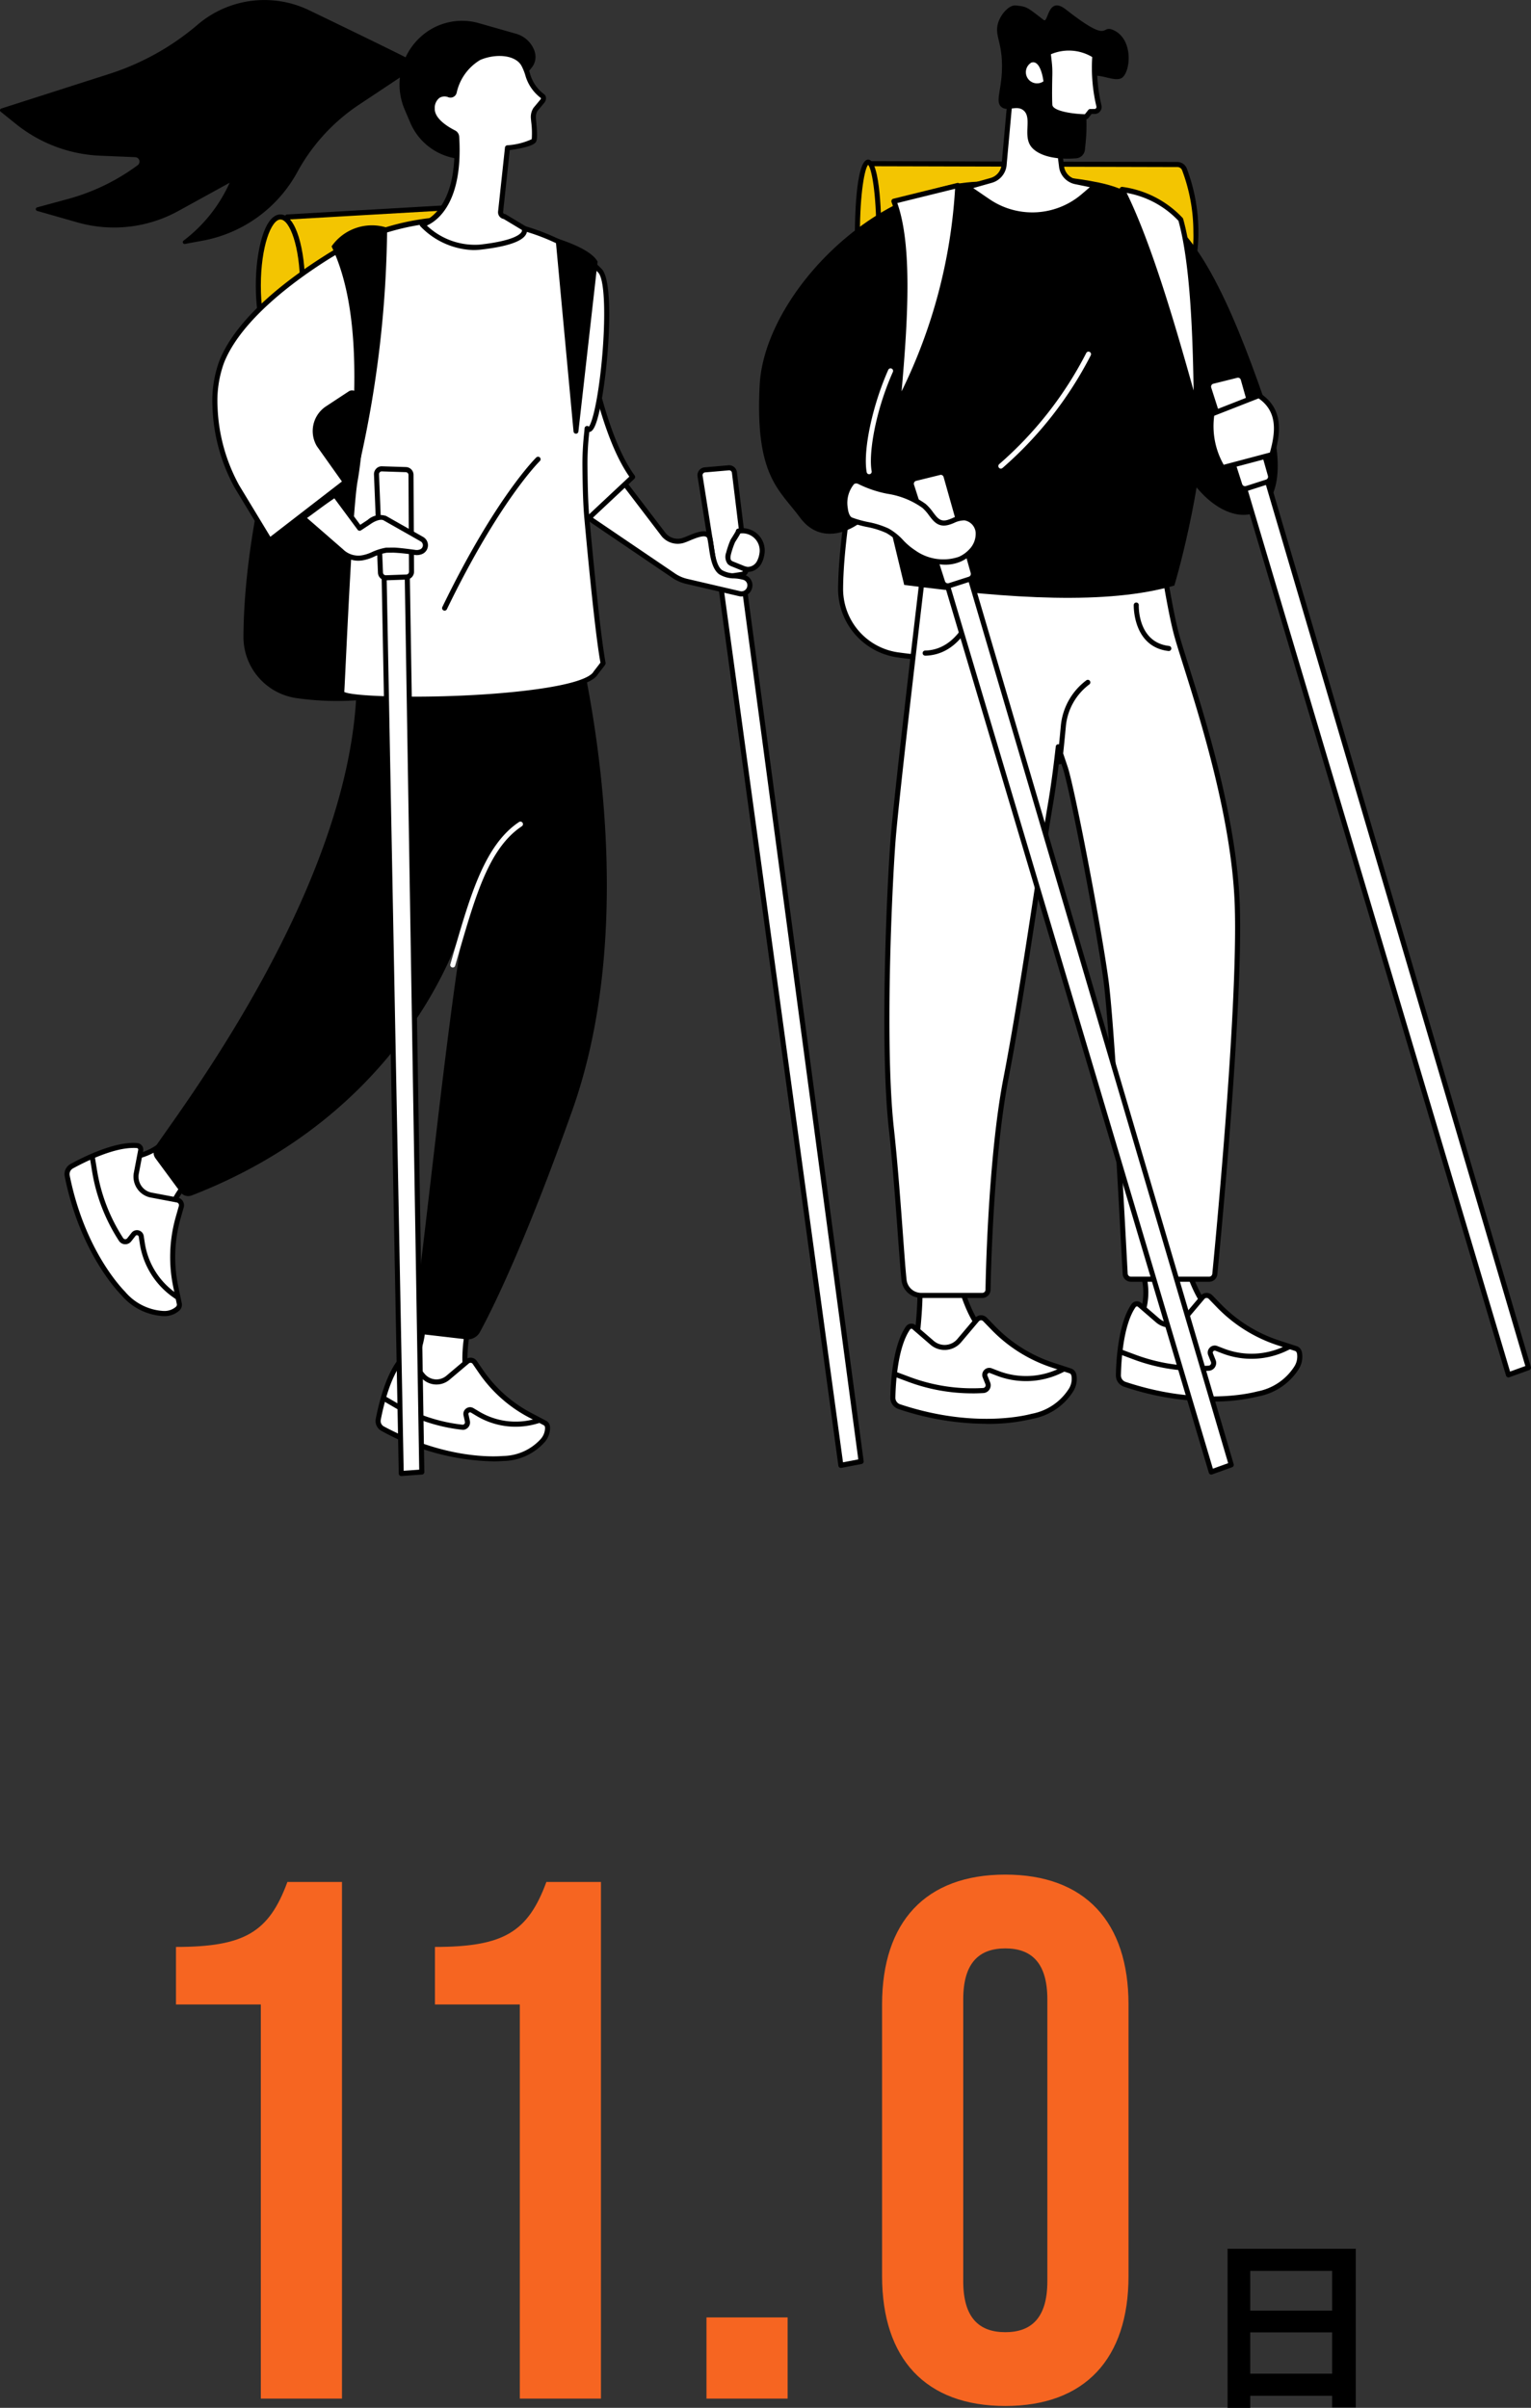 <svg xmlns="http://www.w3.org/2000/svg" xmlns:xlink="http://www.w3.org/1999/xlink" width="166" height="261" viewBox="0 0 166 261">
  <rect x="0" y="0" width="166" height="261" fill="#333333" stroke="none"/>
  <defs>
    <clipPath id="clip-path">
      <rect width="166" height="160" fill="none"/>
    </clipPath>
  </defs>
  <g transform="translate(-876 -7526)">
    <path d="M-96.72,0h8.8V-56h-5.92c-2,5.44-4.64,7.04-12.08,7.04v6.24h9.2Zm28.08,0h8.8V-56h-5.92c-2,5.44-4.64,7.04-12.08,7.04v6.24h9.2ZM-48.4,0h8.8V-8.8h-8.8ZM-16,.8C-7.36.8-2.64-4.32-2.64-13.28V-42.72C-2.64-51.68-7.36-56.8-16-56.8s-13.36,5.12-13.36,14.08v29.44C-29.36-4.32-24.64.8-16,.8Zm0-8c-2.8,0-4.56-1.52-4.56-5.52V-43.28c0-4,1.76-5.52,4.56-5.52s4.56,1.52,4.56,5.52v30.56C-11.44-8.72-13.2-7.2-16-7.2Z" transform="translate(1001 7786)" fill="#f66521"/>
    <path d="M5.56-2.2V-6.68h8.88V-2.2Zm8.88-11.14v4.3H5.56v-4.3ZM3.1-15.74V1.5H5.56V.2h8.88V1.46H17v-17.2Z" transform="translate(1006 7785.5)"/>
    <g transform="translate(876 7526.001)">
      <g transform="translate(0 -0.001)">
        <g clip-path="url(#clip-path)">
          <path d="M2964.144,7402.305l19.81-1.3s-18.668,9.238-18.753,8.946S2964.144,7402.305,2964.144,7402.305Z" transform="translate(-2933.702 -7378.603)" fill="#f3c501"/>
          <path d="M257.222,199.951a.273.273,0,0,1-.182-.069.276.276,0,0,1-.092-.206V184.937a.275.275,0,0,1,.258-.275l17.636-1.017a.266.266,0,0,1,.2.074.277.277,0,0,1,.087.2l.109,13.595a.275.275,0,0,1-.241.276l-17.745,2.16-.033,0M257.5,185.2v14.167l17.2-2.093-.1-13.059Z" transform="translate(-226.064 -161.418)"/>
          <path d="M237.82,201.757c0,4.1-1.073,7.433-2.4,7.433s-2.4-3.328-2.4-7.433,1.073-7.433,2.4-7.433,2.4,3.328,2.4,7.433" transform="translate(-205.017 -170.805)" fill="#f3c501"/>
          <path d="M233.418,207.463c-1.735,0-2.671-3.971-2.671-7.708s.936-7.708,2.671-7.708,2.671,3.972,2.671,7.708-.936,7.708-2.671,7.708m0-14.865c-1,0-2.124,2.939-2.124,7.157s1.119,7.157,2.124,7.157,2.124-2.939,2.124-7.157-1.119-7.157-2.124-7.157" transform="translate(-203.012 -168.803)"/>
          <path d="M228.074,237.173c-4.954,14.446-8.386,27.9-8.458,39.149A6.7,6.7,0,0,0,225.293,283a30.893,30.893,0,0,0,12.64-.784l2.191-46.326Z" transform="translate(-193.219 -207.337)"/>
          <path d="M638.881,423.479,653.2,530.629l-2.2.422L636.313,423.461Z" transform="translate(-559.831 -372.21)" fill="#fff"/>
          <path d="M649,529.322a.273.273,0,0,1-.16-.052.277.277,0,0,1-.112-.186L634.036,421.494a.277.277,0,0,1,.065-.22.245.245,0,0,1,.208-.094l2.568.018a.275.275,0,0,1,.27.239l14.322,107.15a.276.276,0,0,1-.22.308l-2.2.423a.274.274,0,0,1-.051,0m-14.38-107.589,14.612,106.987,1.658-.319L636.636,421.748Z" transform="translate(-557.826 -370.205)"/>
          <path d="M632,419.207l2.581-.223a.577.577,0,0,1,.621.507l1.274,10.408a.579.579,0,0,1-.484.644l-2.189.34a.577.577,0,0,1-.657-.482l-1.666-10.525a.579.579,0,0,1,.52-.669" transform="translate(-555.569 -368.273)" fill="#fff"/>
          <path d="M631.708,429.162a.854.854,0,0,1-.839-.721L629.2,417.916a.862.862,0,0,1,.17-.662.851.851,0,0,1,.6-.326l2.581-.223a.849.849,0,0,1,.916.748l1.274,10.408a.851.851,0,0,1-.714.95l-2.189.34a.848.848,0,0,1-.13.01m.916-11.908H632.6l-2.581.223a.3.3,0,0,0-.212.116.3.3,0,0,0-.061.235l1.666,10.525a.3.3,0,0,0,.345.253l2.189-.34a.3.3,0,0,0,.254-.338l-1.274-10.408a.3.3,0,0,0-.3-.267m-2.631-.05h0Z" transform="translate(-553.567 -366.27)"/>
          <path d="M537.57,440.251a4.227,4.227,0,0,0,1.465.662l5.737,1.336a.909.909,0,0,0,1.105-.691.894.894,0,0,0-.644-1.076c-.765-.247-1.84-.061-2.511-.559-.9-.664-.927-2.659-1.156-3.67-.257-1.132-2.213.036-2.954.245a1.988,1.988,0,0,1-2.052-.623L532.39,430.4c-1.29-1.525-3.917,1.121-3.917,1.121a2.019,2.019,0,0,0,.359,2.8Z" transform="translate(-464.595 -377.896)" fill="#fff"/>
          <path d="M542.985,440.551a1.184,1.184,0,0,1-.287-.036l-5.733-1.334a4.512,4.512,0,0,1-1.555-.7h0l-8.738-5.928a2.3,2.3,0,0,1-.423-3.2.292.292,0,0,1,.024-.027c.069-.07,1.68-1.675,3.09-1.675h.073a1.543,1.543,0,0,1,1.156.569l4.181,5.482a1.719,1.719,0,0,0,1.76.525,6.469,6.469,0,0,0,.609-.234c.747-.312,1.677-.7,2.254-.4a.843.843,0,0,1,.431.592c.058.257.1.569.151.9.14.969.315,2.175.9,2.609a2.735,2.735,0,0,0,1.378.348,4.863,4.863,0,0,1,1.054.17,1.157,1.157,0,0,1,.826,1.408,1.18,1.18,0,0,1-.532.747,1.168,1.168,0,0,1-.618.178m-7.27-2.53a3.961,3.961,0,0,0,1.379.624l5.732,1.334a.626.626,0,0,0,.489-.075.637.637,0,0,0,.287-.407.612.612,0,0,0-.461-.754,4.438,4.438,0,0,0-.934-.145,3.155,3.155,0,0,1-1.655-.454c-.77-.571-.963-1.9-1.117-2.974-.046-.32-.09-.622-.143-.858a.293.293,0,0,0-.149-.224c-.351-.183-1.219.179-1.793.419a6.685,6.685,0,0,1-.671.255,2.268,2.268,0,0,1-2.333-.708l-4.182-5.483a1,1,0,0,0-.753-.365c-.971-.045-2.3,1.056-2.741,1.5a1.722,1.722,0,0,0-.323,1.271,1.7,1.7,0,0,0,.641,1.126Z" transform="translate(-462.588 -375.895)"/>
          <path d="M660.322,478.026a2.148,2.148,0,0,0-2.539-2.55,6.578,6.578,0,0,1-.6,1.058,9.345,9.345,0,0,0-.46,1.343,1.016,1.016,0,0,0,.107.979,1.036,1.036,0,0,0,.357.2l.99.4a2.132,2.132,0,0,0,.59.172,1.411,1.411,0,0,0,1.3-.815,2.655,2.655,0,0,0,.258-.783" transform="translate(-577.727 -417.898)" fill="#fff"/>
          <path d="M656.858,477.9q-.06,0-.12-.005a2.382,2.382,0,0,1-.666-.19l-.99-.4a1.286,1.286,0,0,1-.447-.261,1.3,1.3,0,0,1-.18-1.245,9.651,9.651,0,0,1,.474-1.383c0-.005.026-.049.07-.117.341-.537.463-.754.506-.841a.275.275,0,0,1,.222-.261,2.423,2.423,0,0,1,2.861,2.866,2.933,2.933,0,0,1-.285.866,1.719,1.719,0,0,1-1.443.967m-1.435-3.242a9.083,9.083,0,0,0-.439,1.284c-.093.358-.081.6.034.713a.847.847,0,0,0,.266.142l.99.4a1.929,1.929,0,0,0,.513.153,1.148,1.148,0,0,0,1.029-.668,2.383,2.383,0,0,0,.23-.7,1.87,1.87,0,0,0-2.058-2.257c-.086.174-.249.44-.529.881Zm2.893,1.364h0Z" transform="translate(-575.721 -415.896)"/>
          <path d="M501.106,313.618c0,.4,2.708,14.034,2.708,14.034l5.655-5.293c-2.278-3.125-3.75-8.5-5.018-14.435Z" transform="translate(-440.876 -270.657)" fill="#fff"/>
          <path d="M501.809,325.924a.266.266,0,0,1-.084-.013.275.275,0,0,1-.184-.208c-.453-2.281-2.713-13.68-2.713-14.088a.279.279,0,0,1,.038-.14l3.345-5.694a.273.273,0,0,1,.5.082c1.121,5.251,2.588,11.06,4.971,14.33a.277.277,0,0,1-.034.365L502,325.85a.271.271,0,0,1-.186.074m-2.426-14.248c.124.871,1.567,8.236,2.6,13.434l5.119-4.791c-2.256-3.235-3.682-8.636-4.774-13.653Z" transform="translate(-438.871 -268.653)"/>
          <path d="M370.924,1184.826s-1.162,4.74.18,6.931l.381.908-7.718-1.729.519-.794a9.975,9.975,0,0,0,1.613-4.622Z" transform="translate(-320.044 -1041.429)" fill="#fff"/>
          <path d="M369.48,1190.94a.268.268,0,0,1-.06-.006L361.7,1189.2a.277.277,0,0,1-.169-.421l.519-.794a9.746,9.746,0,0,0,1.568-4.493.275.275,0,0,1,.235-.25l5.026-.7a.272.272,0,0,1,.241.089.277.277,0,0,1,.062.25c-.011.047-1.119,4.654.147,6.721a.255.255,0,0,1,.019.037l.381.908a.278.278,0,0,1-.042.284.273.273,0,0,1-.21.1m-7.271-2.187,6.812,1.526-.166-.4c-1.155-1.916-.539-5.529-.289-6.73l-4.421.611a10.329,10.329,0,0,1-1.636,4.53Z" transform="translate(-318.04 -1039.427)"/>
          <path d="M351.548,1215.922l.686,1a14.765,14.765,0,0,0,5.291,4.706l1.626.856a.531.531,0,0,1,.28.409l.01.089c.114.987-1.251,3.037-4.819,3.352a24.874,24.874,0,0,1-13.054-3.227.949.949,0,0,1-.485-1.015c.284-1.49,1.1-5.026,2.666-6.632a.415.415,0,0,1,.621.02l1.528,1.854a1.931,1.931,0,0,0,2.737.251l2.1-1.771a.55.55,0,0,1,.808.11" transform="translate(-300.072 -1068.24)" fill="#fff"/>
          <path d="M351.535,1224.651a26.106,26.106,0,0,1-12.1-3.3,1.219,1.219,0,0,1-.625-1.31c.283-1.482,1.115-5.109,2.74-6.773a.722.722,0,0,1,.529-.212.684.684,0,0,1,.5.249l1.528,1.854a1.659,1.659,0,0,0,2.351.215l2.1-1.771a.823.823,0,0,1,1.209.165l.686,1a14.541,14.541,0,0,0,5.193,4.618l1.626.856a.8.8,0,0,1,.425.622l.01.089a2.356,2.356,0,0,1-.622,1.652,6.147,6.147,0,0,1-4.446,2.006c-.2.018-.579.043-1.1.043m-9.487-11.045a.151.151,0,0,0-.109.047c-1.52,1.556-2.319,5.058-2.593,6.491a.671.671,0,0,0,.344.719c6.623,3.541,11.91,3.283,12.9,3.2a5.619,5.619,0,0,0,4.069-1.805,1.841,1.841,0,0,0,.5-1.24l-.01-.089a.254.254,0,0,0-.134-.2l-1.627-.856a15.1,15.1,0,0,1-5.389-4.793l-.686-1a.277.277,0,0,0-.407-.056l-2.1,1.771a2.2,2.2,0,0,1-3.124-.287l-1.528-1.854a.134.134,0,0,0-.1-.05Z" transform="translate(-298.066 -1066.242)"/>
          <path d="M352.9,1253.874a.821.821,0,0,1-.091-.005,18.547,18.547,0,0,1-7.317-2.418l-1.264-.736a.277.277,0,0,1-.1-.377.273.273,0,0,1,.374-.1l1.264.736a18,18,0,0,0,7.1,2.348.252.252,0,0,0,.273-.3l-.153-.71a.724.724,0,0,1,.285-.747.714.714,0,0,1,.795-.036l.631.377a7.7,7.7,0,0,0,6.016.8l.4-.112a.273.273,0,0,1,.337.191.276.276,0,0,1-.19.34l-.4.112a8.248,8.248,0,0,1-6.443-.853l-.631-.377a.178.178,0,0,0-.265.191l.153.71a.8.8,0,0,1-.187.709.788.788,0,0,1-.591.266" transform="translate(-302.728 -1098.891)"/>
          <path d="M117.29,1022.691s-3.79,3.384-4.1,6.052l-.264,1-5.095-6.98.943-.179c1.572-.669,3.144-.938,4.243-2.252Z" transform="translate(-94.868 -896.846)" fill="#fff"/>
          <path d="M110.918,1028.02a.273.273,0,0,1-.221-.113l-5.095-6.98a.276.276,0,0,1,.17-.434l.914-.173c.387-.164.774-.3,1.148-.44a6.375,6.375,0,0,0,2.964-1.724.273.273,0,0,1,.341-.064l4.276,2.356a.277.277,0,0,1,.05.448c-.037.033-3.716,3.346-4.013,5.878a.279.279,0,0,1-.007.039l-.264,1a.275.275,0,0,1-.214.2.279.279,0,0,1-.051,0m-4.616-7.066,4.5,6.163.113-.428c.287-2.328,3-5.084,3.907-5.942l-3.75-2.066a7.123,7.123,0,0,1-3.048,1.718c-.376.136-.765.277-1.148.441a.255.255,0,0,1-.056.017Z" transform="translate(-92.863 -894.844)"/>
          <path d="M72.861,1032.522l-.345,1.217a15.556,15.556,0,0,0-.262,7.407l.392,1.886a.556.556,0,0,1-.142.5l-.065.067c-.715.746-3.261,1-5.877-1.685a26.294,26.294,0,0,1-6.067-12.719.99.99,0,0,1,.491-1.065c1.381-.757,4.753-2.441,7.078-2.234a.437.437,0,0,1,.4.516l-.472,2.468a2.035,2.035,0,0,0,1.613,2.385l2.813.532a.58.58,0,0,1,.447.728" transform="translate(-53.207 -901.716)" fill="#fff"/>
          <path d="M68.885,1042.374a6.416,6.416,0,0,1-4.526-2.27c-.747-.766-4.555-4.988-6.14-12.857a1.261,1.261,0,0,1,.629-1.362c1.373-.753,4.83-2.48,7.233-2.267a.719.719,0,0,1,.512.284.711.711,0,0,1,.129.559l-.472,2.468a1.756,1.756,0,0,0,.271,1.322,1.736,1.736,0,0,0,1.123.74l2.813.532a.851.851,0,0,1,.566.391.86.86,0,0,1,.094.683l-.345,1.218a15.339,15.339,0,0,0-.257,7.275l.392,1.885a.833.833,0,0,1-.213.746l-.065.068a2.413,2.413,0,0,1-1.727.587Zm-3.24-18.224c-2.235,0-5.279,1.53-6.535,2.218a.711.711,0,0,0-.354.768c1.554,7.718,5.265,11.834,5.994,12.581a5.887,5.887,0,0,0,4.135,2.1H68.9a1.908,1.908,0,0,0,1.336-.418l.065-.067a.279.279,0,0,0,.071-.25l-.392-1.886a15.891,15.891,0,0,1,.267-7.539l.345-1.218a.3.3,0,0,0-.234-.381l-2.813-.532a2.278,2.278,0,0,1-1.475-.972,2.307,2.307,0,0,1-.356-1.736l.472-2.468a.152.152,0,0,0-.028-.122.169.169,0,0,0-.122-.067c-.126-.011-.255-.016-.388-.016m5.208,6.37h0Z" transform="translate(-51.199 -899.715)"/>
          <path d="M90.481,1049.7a.273.273,0,0,1-.156-.05l-.353-.248a8.7,8.7,0,0,1-3.582-5.78l-.117-.761a.193.193,0,0,0-.144-.162.191.191,0,0,0-.206.069l-.467.594a.819.819,0,0,1-1.333-.061,19.606,19.606,0,0,1-2.91-7.529l-.248-1.513a.276.276,0,0,1,.226-.317.272.272,0,0,1,.315.227l.248,1.512A19.053,19.053,0,0,0,84.581,1043a.27.27,0,0,0,.217.125.262.262,0,0,0,.228-.1l.467-.594a.744.744,0,0,1,1.321.351l.117.761a8.142,8.142,0,0,0,3.354,5.412l.353.248a.276.276,0,0,1,.068.383.272.272,0,0,1-.225.119" transform="translate(-71.229 -908.802)"/>
          <path d="M159.765,543.056l23.832-.573s8.934,30.441.311,54.723c-5.192,14.621-8.749,21.7-10.011,24.016a1.509,1.509,0,0,1-1.5.78l-4.361-.507a1.521,1.521,0,0,1-1.323-1.742c1.2-7.972,3.506-31.378,5.548-43.229a.009.009,0,0,0-.018,0c-.587,2.077-6.494,20.951-29.6,29.887a1.05,1.05,0,0,1-1.222-.362l-2.7-3.665a1.065,1.065,0,0,1-.028-1.226c3.3-4.9,26.334-34.988,21.073-58.1" transform="translate(-121.863 -476.827)"/>
          <path d="M406.43,751.669a.268.268,0,0,1-.078-.011.276.276,0,0,1-.185-.343q.206-.7.4-1.387c1.807-6.212,3.367-11.577,7.049-14.029a.273.273,0,0,1,.379.078.277.277,0,0,1-.077.382c-3.515,2.34-4.976,7.364-6.826,13.724q-.2.686-.4,1.388a.274.274,0,0,1-.263.2" transform="translate(-357.339 -646.795)" fill="#fff"/>
          <path d="M193.881,216.593a12.482,12.482,0,0,1,.721-4.9c1.694-4.271,6.665-8.336,11.284-11.258,12.062-7.631,25.019-3.547,29.741,1.392,1.773,1.854-.094,18.71-1.4,17.092A33.51,33.51,0,0,0,234,223.11c.023,2.077.06,3.953.209,5.568.393,4.27,1.174,12.553,1.753,15.673.01.052-.747.982-.822,1.1-1.916,3.105-27.8,3.4-27.522,2.068.054-.259.847-19.591,1.451-22.939.706-3.909,1-10.008-.5-9.484l-2.556,1.681a2.941,2.941,0,0,0-.871,3.9l2.871,4.042-8.214,6.343-3.551-5.863a19.212,19.212,0,0,1-2.371-8.608" transform="translate(-170.571 -172.463)" fill="#fff"/>
          <path d="M213.355,246.56c-3.716,0-6.714-.2-7.605-.559-.4-.16-.439-.383-.406-.543.011-.1.069-1.306.142-2.837.273-5.685.842-17.515,1.307-20.094.664-3.68.835-8.475.058-9.144a.162.162,0,0,0-.166-.039L204.162,215a2.655,2.655,0,0,0-.79,3.519l2.863,4.03a.277.277,0,0,1-.056.379l-8.214,6.343a.273.273,0,0,1-.4-.075l-3.551-5.864a19.587,19.587,0,0,1-2.41-8.744,12.64,12.64,0,0,1,.741-5.005c1.83-4.613,7.205-8.74,11.393-11.389a26.6,26.6,0,0,1,17.8-4.058c4.942.634,9.648,2.738,12.281,5.492,1.556,1.626.572,12.93-.539,16.446-.25.792-.489,1.155-.8,1.214l-.022,0,0,.02a30.045,30.045,0,0,0-.193,3.784c.021,1.9.055,3.889.208,5.545.281,3.055,1.138,12.35,1.75,15.648.029.154,0,.2-.568.92-.118.152-.265.34-.29.38-1.291,2.093-12.225,2.967-20.011,2.967m-7.464-1.095c1.043.622,12.591.851,20.834-.286,4.773-.659,5.918-1.459,6.177-1.877.033-.054.12-.166.324-.429.137-.176.35-.45.442-.58-.616-3.408-1.459-12.567-1.738-15.6-.155-1.677-.189-3.681-.21-5.59a30.444,30.444,0,0,1,.2-3.836l.031-.377a.273.273,0,0,1,.463-.176c.24-.271.7-1.649,1.112-4.639.685-4.942.814-11.112-.095-12.062-4.983-5.21-17.972-8.579-29.4-1.349-3.372,2.133-9.307,6.415-11.175,11.127a12.092,12.092,0,0,0-.7,4.785,19.019,19.019,0,0,0,2.337,8.484l3.386,5.59,7.762-5.994-2.717-3.825-.015-.024a3.211,3.211,0,0,1,.959-4.265l2.556-1.681a.261.261,0,0,1,.059-.03.714.714,0,0,1,.73.132c1.21,1.042.592,7.072.125,9.662-.459,2.544-1.026,14.349-1.3,20.022-.094,1.953-.126,2.6-.142,2.817m-.01.1v0" transform="translate(-168.566 -170.457)"/>
          <path d="M399.074,425.733a.271.271,0,0,1-.12-.028.277.277,0,0,1-.126-.369c5.755-11.871,10.145-16.173,10.188-16.215a.273.273,0,0,1,.387.009.277.277,0,0,1-.008.39c-.043.042-4.371,4.292-10.075,16.058a.273.273,0,0,1-.246.155" transform="translate(-350.866 -359.539)"/>
          <path d="M347.278,422.877l1.752,108.1-2.23.16-2.071-108.583Z" transform="translate(-303.295 -371.415)" fill="#fff"/>
          <path d="M344.8,529.414a.273.273,0,0,1-.185-.072.277.277,0,0,1-.089-.2L342.451,420.56a.274.274,0,0,1,.308-.279l2.549.321a.275.275,0,0,1,.24.269l1.752,108.1a.275.275,0,0,1-.254.28l-2.23.16H344.8M343,420.868l2.059,107.974,1.684-.121L345,421.12Z" transform="translate(-301.29 -369.414)"/>
          <path d="M340.228,419.9l2.589.083a.578.578,0,0,1,.558.577l.054,10.486a.578.578,0,0,1-.556.583l-2.214.08a.578.578,0,0,1-.6-.556l-.429-10.649a.578.578,0,0,1,.594-.6" transform="translate(-298.812 -369.081)" fill="#fff"/>
          <path d="M338.635,429.975a.854.854,0,0,1-.848-.821l-.43-10.648a.862.862,0,0,1,.246-.638.822.822,0,0,1,.63-.253l2.589.083a.85.85,0,0,1,.823.851l.054,10.487a.849.849,0,0,1-.819.86l-2.214.08h-.031m-.429-11.809a.3.3,0,0,0-.214.09.3.3,0,0,0-.088.227l.43,10.649a.3.3,0,0,0,.313.292l2.214-.079a.3.3,0,0,0,.291-.306l-.054-10.487a.3.3,0,0,0-.293-.3l-2.589-.083Z" transform="translate(-296.808 -367.071)"/>
          <path d="M286.182,448.022a.758.758,0,0,1-.127,1.374,1.275,1.275,0,0,1-.586.067c-.921-.127-1.975-.258-2.365-.255l-.761.007a5.9,5.9,0,0,0-1.414.433,4.621,4.621,0,0,1-1.167.392,2.619,2.619,0,0,1-2.309-.706l-4.175-3.63c1.187-.827,1.826-1.379,3.469-2.482l2.678,3.616,1.022-.671c.5-.358,1.253-.686,1.72-.423Z" transform="translate(-240.431 -389.58)" fill="#fff"/>
          <path d="M277.281,448.357a2.911,2.911,0,0,1-2.024-.828l-4.164-3.62a.277.277,0,0,1,.023-.435c.475-.331.858-.615,1.263-.915.6-.446,1.223-.907,2.209-1.569a.272.272,0,0,1,.371.065l2.524,3.409.806-.53a2.052,2.052,0,0,1,2-.432l4.016,2.278a1.034,1.034,0,0,1-.173,1.876,1.542,1.542,0,0,1-.711.079,19.678,19.678,0,0,0-2.325-.252l-.738.007a5.606,5.606,0,0,0-1.319.4,4.907,4.907,0,0,1-1.237.415,2.815,2.815,0,0,1-.526.05m-5.564-4.634,3.909,3.4a2.357,2.357,0,0,0,2.08.644,4.36,4.36,0,0,0,1.1-.369,6.116,6.116,0,0,1,1.489-.457.252.252,0,0,1,.043,0l.761-.007c.332,0,1.144.083,2.4.257a1,1,0,0,0,.461-.055.482.482,0,0,0,.08-.873l-4.016-2.278c-.33-.186-.971.081-1.427.407l-1.031.678A.273.273,0,0,1,277.2,445l-2.522-3.406c-.853.578-1.421,1-1.973,1.408-.324.24-.633.469-.987.721" transform="translate(-238.425 -387.576)"/>
          <path d="M57.973,5.58a2.984,2.984,0,0,0-2-1.916L51.921,2.509a6.656,6.656,0,0,0-6.492,1.658l-.038.037a6.89,6.89,0,0,0-1.415,2.008c-1.46-.747-6.3-3.1-10.454-5.1a11.154,11.154,0,0,0-12.1,1.568A27.783,27.783,0,0,1,11.86,8.007L.137,11.765a.2.2,0,0,0-.063.344l1.663,1.335a15.619,15.619,0,0,0,9.131,3.433l3.8.159a.482.482,0,0,1,.263.868A22.75,22.75,0,0,1,7.368,21.57l-3.346.908a.2.2,0,0,0,0,.382L8.4,24.108a14.462,14.462,0,0,0,10.935-1.239L24.9,19.808a16.189,16.189,0,0,1-5.005,6.28.2.2,0,0,0,.154.354L22,26.081a14.734,14.734,0,0,0,10.24-7.435,20.641,20.641,0,0,1,6.689-7.3l4.431-2.943a6.931,6.931,0,0,0,.515,3.468l.61,1.427a6.5,6.5,0,0,0,5.255,3.914l7.925-9.9a1.833,1.833,0,0,0,.3-1.731" transform="translate(0 0.001)"/>
          <path d="M383.789,52.338a.412.412,0,0,0,.551-.3,5.786,5.786,0,0,1,2.715-3.736c1.816-.778,4.095-.583,4.829.778.64,1.188.373,2.023,2.046,3.41.16.133.091.4-.05.558l-.739.889a1.563,1.563,0,0,0-.214.9,7.72,7.72,0,0,1,.026,2.49c-.412.467-2.833.752-2.833.752l-.747,6.934a.466.466,0,0,0,.429.515l2.085,1.255s1.064,1.414-4.737,2.063a7.957,7.957,0,0,1-6.274-2.45s4.266-.933,3.73-9.507a.532.532,0,0,0-.292-.441c-.644-.323-2.4-1.3-2.357-2.622.043-1.4,1.019-1.791,1.834-1.486" transform="translate(-335.096 -42.055)" fill="#fff"/>
          <path d="M384.4,67.185a8.319,8.319,0,0,1-5.732-2.582.277.277,0,0,1-.057-.269.274.274,0,0,1,.2-.185c.039-.009,4.027-1.02,3.515-9.221a.256.256,0,0,0-.141-.211c-.955-.479-2.552-1.491-2.509-2.878a1.863,1.863,0,0,1,.742-1.6,1.584,1.584,0,0,1,1.461-.137.14.14,0,0,0,.119-.008.136.136,0,0,0,.068-.093,6.015,6.015,0,0,1,2.875-3.932c1.833-.785,4.333-.665,5.177.9a6.344,6.344,0,0,1,.438,1.075A4.136,4.136,0,0,0,392.1,50.3a.537.537,0,0,1,.191.383.8.8,0,0,1-.215.575l-.73.878a1.368,1.368,0,0,0-.151.7c.009.111.02.241.033.382.128,1.425.146,2.062-.076,2.313-.4.455-2.034.717-2.788.816l-.723,6.717a.191.191,0,0,0,.043.143.186.186,0,0,0,.132.068.272.272,0,0,1,.122.039l2.085,1.255a.275.275,0,0,1,.078.07.785.785,0,0,1,.063.76c-.353.826-2.031,1.412-4.988,1.743a6.99,6.99,0,0,1-.776.043m-5.023-2.655a7.561,7.561,0,0,0,5.738,2.064c3.842-.43,4.45-1.19,4.545-1.413a.262.262,0,0,0,.017-.179l-1.97-1.186a.728.728,0,0,1-.442-.255.739.739,0,0,1-.168-.556l.747-6.934a.275.275,0,0,1,.241-.244,7.413,7.413,0,0,0,2.66-.661,9.25,9.25,0,0,0-.06-1.9c-.013-.144-.025-.275-.034-.388a1.8,1.8,0,0,1,.286-1.11l.73-.878a.26.26,0,0,0,.078-.18,4.66,4.66,0,0,1-1.7-2.492,5.793,5.793,0,0,0-.4-.987c-.675-1.252-2.862-1.35-4.481-.656a5.5,5.5,0,0,0-2.554,3.541.686.686,0,0,1-.914.5,1.049,1.049,0,0,0-.965.078,1.377,1.377,0,0,0-.5,1.158c-.035,1.12,1.531,2.029,2.206,2.367a.809.809,0,0,1,.443.67c.446,7.143-2.369,9.13-3.5,9.636" transform="translate(-333.092 -40.078)"/>
          <path d="M301.107,227.5c.841-9.168.742-17.434-2.008-23.163a5.344,5.344,0,0,1,6.025-2.022,119.339,119.339,0,0,1-2.906,25.183.57.57,0,0,1-1.111,0" transform="translate(-263.149 -177.63)"/>
          <path d="M503.073,234.084,501.119,213.1c2.444.787,4.049,1.639,4.564,2.574L503.6,234.09a.264.264,0,0,1-.525-.005" transform="translate(-440.887 -187.311)"/>
          <path d="M814.509,146.717,781,146.629,780.71,161h34.156c.155.265,1.675-2.707,1.675-6.943a19.112,19.112,0,0,0-1.25-6.84.83.83,0,0,0-.782-.5" transform="translate(-686.873 -128.883)" fill="#f3c501"/>
          <path d="M812.887,159.292a.3.3,0,0,1-.1-.016H778.706a.274.274,0,0,1-.2-.083.278.278,0,0,1-.078-.2l.29-14.374a.275.275,0,0,1,.274-.27h0l33.509.088a1.109,1.109,0,0,1,1.036.676,19.535,19.535,0,0,1,1.269,6.942c0,3.881-1.291,7.073-1.839,7.224a.319.319,0,0,1-.083.011m-33.9-.568h33.824a14,14,0,0,0,1.453-6.668,18.95,18.95,0,0,0-1.23-6.739.558.558,0,0,0-.527-.328h0l-33.24-.087Z" transform="translate(-684.868 -126.88)"/>
          <path d="M775.787,152.852c0,4.237-.519,7.672-1.16,7.672s-1.161-3.435-1.161-7.672.52-7.672,1.161-7.672,1.16,3.435,1.16,7.672" transform="translate(-680.5 -127.609)" fill="#f3c501"/>
          <path d="M772.623,158.8c-1.394,0-1.435-7.134-1.435-7.947s.04-7.948,1.435-7.948,1.434,7.134,1.434,7.948-.04,7.947-1.434,7.947m0-15.324c-.374.361-.887,3.091-.887,7.377s.513,7.015.887,7.376c.374-.361.887-3.091.887-7.376s-.512-7.015-.887-7.377" transform="translate(-678.495 -125.607)"/>
          <path d="M765.322,202.563c-3.147,14.522-6.94,30.205-7.026,39.231a7.189,7.189,0,0,0,6.131,7.23c3.246.462,6.781.576,6.859-.08.09-.762-5.964-46.382-5.964-46.382" transform="translate(-667.152 -178.047)" fill="#fff"/>
          <path d="M767.1,247.68a36.945,36.945,0,0,1-4.714-.385,7.491,7.491,0,0,1-6.367-7.506c.073-7.714,2.884-20.449,5.6-32.765.482-2.183.964-4.365,1.431-6.522a.27.27,0,0,1,.279-.217.274.274,0,0,1,.26.239c.62,4.673,6.056,45.676,5.965,46.451a.508.508,0,0,1-.208.345,4.5,4.5,0,0,1-2.248.36m-3.846-45.53c-.362,1.657-.73,3.325-1.1,4.994-2.712,12.288-5.516,24.995-5.589,32.651a6.939,6.939,0,0,0,5.9,6.954c3.777.538,6.238.424,6.549.138-.028-1.241-3.656-28.887-5.757-44.737" transform="translate(-665.148 -176.045)"/>
          <path d="M1036.881,186.1c4.888,1.682,8.8,10.274,12.438,20.779,5.122,14.387-4.382,15.8-8.9,7.116Z" transform="translate(-912.253 -163.577)"/>
          <path d="M1032.083,1120.048s1.071,5.153,3.286,6.8l.757.752-8.822,1.023.324-.942c.209-1.762.775-3.318.168-4.982Z" transform="translate(-903.828 -984.491)" fill="#fff"/>
          <path d="M1025.3,1126.9a.273.273,0,0,1-.214-.1.278.278,0,0,1-.045-.263l.314-.914c.052-.434.125-.854.2-1.262a6.692,6.692,0,0,0-.017-3.563.276.276,0,0,1,.114-.33l4.287-2.653a.273.273,0,0,1,.411.178c.011.051,1.075,5.07,3.18,6.637a.237.237,0,0,1,.03.025l.758.752a.278.278,0,0,1,.066.286.274.274,0,0,1-.228.184l-8.822,1.023-.031,0m.821-6.08a7.448,7.448,0,0,1-.03,3.633c-.071.409-.145.832-.2,1.261a.26.26,0,0,1-.013.058l-.181.528,7.821-.907-.337-.334c-1.93-1.453-2.991-5.335-3.289-6.576Z" transform="translate(-901.824 -982.49)"/>
          <path d="M1018.86,1160.372l.907.935a15.819,15.819,0,0,0,6.458,4.029l1.879.611a.569.569,0,0,1,.37.384l.027.093c.3,1.028-.781,3.454-4.51,4.441a26.715,26.715,0,0,1-14.428-1.039,1.018,1.018,0,0,1-.7-.989c.034-1.634.261-5.539,1.636-7.531a.446.446,0,0,1,.662-.093l1.954,1.69a2.077,2.077,0,0,0,2.949-.234l1.914-2.267a.591.591,0,0,1,.877-.031" transform="translate(-887.608 -1019.776)" fill="#fff"/>
          <path d="M1017,1169.691a30.189,30.189,0,0,1-9.524-1.6,1.288,1.288,0,0,1-.884-1.256c.033-1.624.264-5.624,1.685-7.683a.732.732,0,0,1,.509-.312.709.709,0,0,1,.557.168l1.954,1.689a1.8,1.8,0,0,0,2.562-.2l1.914-2.266a.864.864,0,0,1,1.282-.045l.907.935a15.612,15.612,0,0,0,6.347,3.96l1.879.611a.844.844,0,0,1,.549.569l.026.092a2.526,2.526,0,0,1-.361,1.853,6.623,6.623,0,0,1-4.342,2.932,20.462,20.462,0,0,1-5.06.561m-8.124-10.31h-.022a.183.183,0,0,0-.128.08c-1.335,1.936-1.555,5.805-1.587,7.379a.74.74,0,0,0,.509.721c7.668,2.551,13.234,1.308,14.272,1.034a6.088,6.088,0,0,0,4-2.671,2.01,2.01,0,0,0,.313-1.427l-.027-.092a.3.3,0,0,0-.192-.2l-1.88-.611a16.162,16.162,0,0,1-6.57-4.1l-.907-.935a.327.327,0,0,0-.239-.1.319.319,0,0,0-.233.114l-1.914,2.266a2.35,2.35,0,0,1-3.336.265l-1.954-1.689a.164.164,0,0,0-.109-.041" transform="translate(-885.602 -1017.776)"/>
          <path d="M1017.3,1206.836a19.861,19.861,0,0,1-6.98-1.265l-1.473-.55a.276.276,0,0,1-.162-.355.272.272,0,0,1,.352-.162l1.474.55a19.336,19.336,0,0,0,7.966,1.2.289.289,0,0,0,.229-.136.293.293,0,0,0,.024-.267l-.29-.726a.76.76,0,0,1,.164-.823.746.746,0,0,1,.814-.178l.737.285a8.293,8.293,0,0,0,6.541-.255l.4-.192a.273.273,0,0,1,.365.131.277.277,0,0,1-.129.367l-.4.192a8.845,8.845,0,0,1-6.973.272l-.737-.285a.2.2,0,0,0-.227.05.213.213,0,0,0-.046.23l.29.726a.84.84,0,0,1-.07.768.829.829,0,0,1-.659.392q-.607.036-1.209.036" transform="translate(-887.435 -1058.221)"/>
          <path d="M828.648,1135.673s1.071,5.153,3.286,6.8l.758.752-8.822,1.023.324-.942c.209-1.761.727-6.571.12-8.236Z" transform="translate(-724.845 -997.697)" fill="#fff"/>
          <path d="M821.865,1142.524a.272.272,0,0,1-.214-.1.276.276,0,0,1-.045-.263l.314-.914c.486-4.109.533-6.978.132-8.079a.277.277,0,0,1,.044-.268.27.27,0,0,1,.251-.1l4.335.6a.275.275,0,0,1,.231.216c.01.051,1.075,5.07,3.18,6.637a.253.253,0,0,1,.03.025l.757.752a.276.276,0,0,1-.161.47l-8.822,1.023-.031,0m.822-9.123c.381,1.729.1,5.208-.226,7.938a.29.29,0,0,1-.013.058l-.182.528,7.821-.907-.337-.334c-2.043-1.538-3.112-5.8-3.333-6.765Z" transform="translate(-722.841 -995.694)"/>
          <path d="M815.424,1180.363l.907.934a15.815,15.815,0,0,0,6.459,4.03l1.879.611a.57.57,0,0,1,.37.384l.027.093c.3,1.028-.781,3.454-4.51,4.441a26.717,26.717,0,0,1-14.428-1.038,1.019,1.019,0,0,1-.7-.989c.034-1.634.261-5.539,1.636-7.531a.447.447,0,0,1,.662-.093l1.954,1.69a2.077,2.077,0,0,0,2.949-.234l1.914-2.266a.591.591,0,0,1,.877-.031" transform="translate(-708.624 -1037.348)" fill="#fff"/>
          <path d="M813.562,1189.682a30.179,30.179,0,0,1-9.524-1.6,1.288,1.288,0,0,1-.885-1.256c.033-1.624.264-5.624,1.685-7.683a.733.733,0,0,1,.508-.312.707.707,0,0,1,.557.168l1.955,1.69a1.8,1.8,0,0,0,2.562-.2l1.914-2.267a.863.863,0,0,1,1.281-.045l.907.934a15.609,15.609,0,0,0,6.347,3.96l1.879.611a.845.845,0,0,1,.549.569l.027.093a2.525,2.525,0,0,1-.361,1.853,6.621,6.621,0,0,1-4.341,2.933,20.485,20.485,0,0,1-5.059.56m-8.124-10.309h-.022a.182.182,0,0,0-.128.08c-1.335,1.936-1.555,5.806-1.587,7.38a.741.741,0,0,0,.509.722c7.667,2.55,13.234,1.308,14.272,1.033a6.09,6.09,0,0,0,4-2.671,2.011,2.011,0,0,0,.312-1.427l-.027-.093a.3.3,0,0,0-.192-.2l-1.879-.611a16.156,16.156,0,0,1-6.57-4.1l-.907-.934h0a.307.307,0,0,0-.239-.1.315.315,0,0,0-.233.113l-1.914,2.266a2.349,2.349,0,0,1-3.335.265l-1.955-1.689a.163.163,0,0,0-.109-.041" transform="translate(-706.619 -1035.346)"/>
          <path d="M813.868,1226.826a19.863,19.863,0,0,1-6.979-1.265l-1.473-.55a.276.276,0,0,1-.161-.355.273.273,0,0,1,.352-.163l1.473.55a19.358,19.358,0,0,0,7.966,1.2.288.288,0,0,0,.229-.136.293.293,0,0,0,.024-.267l-.29-.726a.76.76,0,0,1,.164-.823.748.748,0,0,1,.814-.178l.737.285a8.293,8.293,0,0,0,6.541-.256l.4-.192a.273.273,0,0,1,.365.131.277.277,0,0,1-.13.367l-.4.192a8.842,8.842,0,0,1-6.972.272l-.737-.285a.2.2,0,0,0-.228.05.211.211,0,0,0-.046.23l.29.726a.841.841,0,0,1-.07.768.829.829,0,0,1-.66.392q-.606.036-1.21.036" transform="translate(-708.452 -1075.791)"/>
          <path d="M819.327,487.853c.751,2.215,3.612,17.159,4.414,23.014.73,5.325,1.876,28.071,2.092,31.888a.619.619,0,0,0,.618.585h8.488a.619.619,0,0,0,.615-.56c.395-3.959,2.8-29.268,2.434-39.989-.4-11.709-5.618-25.638-6.622-29.474s-2.247-12.914-2.247-12.914l-24.907,3.769s-3.145,26.3-3.547,31.554-1.186,22.228-.183,31.312c.65,5.885,1.138,14.355,1.375,16.4a1.871,1.871,0,0,0,1.855,1.661h6.628a.619.619,0,0,0,.619-.614c.03-2.45.392-14.927,1.946-22.917,1.806-9.286,3.812-23.821,4.816-29.676.332-1.936.62-4.158.856-6.267,0,0,0,.015.749,2.229" transform="translate(-703.839 -404.682)" fill="#fff"/>
          <path d="M808.367,543.373h-6.628a2.146,2.146,0,0,1-2.127-1.9c-.092-.8-.221-2.542-.384-4.75-.25-3.4-.594-8.047-.991-11.649-1-9.048-.217-26.156.181-31.364s3.517-31.3,3.548-31.565a.275.275,0,0,1,.231-.24l24.907-3.769a.274.274,0,0,1,.312.235c.012.091,1.253,9.106,2.241,12.881.2.762.567,1.929,1.033,3.407,1.844,5.845,5.275,16.726,5.6,26.128.393,11.472-2.407,39.742-2.435,40.026a.892.892,0,0,1-.888.808h-8.487a.9.9,0,0,1-.891-.845c-.03-.531-.078-1.427-.14-2.591-.4-7.392-1.323-24.7-1.949-29.276-.816-5.949-3.655-20.756-4.4-22.962l-.36-1.062c-.232,1.934-.472,3.631-.717,5.057-.348,2.034-.817,5.108-1.359,8.668-1.015,6.662-2.279,14.952-3.457,21.014-1.722,8.855-1.939,22.73-1.941,22.868a.9.9,0,0,1-.893.886m-5.882-80.959c-.3,2.495-3.143,26.4-3.521,31.333-.4,5.194-1.178,22.252-.184,31.261.4,3.612.743,8.269.993,11.669.162,2.2.291,3.942.382,4.727a1.6,1.6,0,0,0,1.583,1.417h6.628a.347.347,0,0,0,.345-.342c0-.138.22-14.064,1.951-22.967,1.177-6.051,2.439-14.335,3.454-20.992.543-3.562,1.012-6.639,1.361-8.678.293-1.708.58-3.808.853-6.243v-.013a.274.274,0,0,1,.536-.035c.011.036.1.306.743,2.211.754,2.224,3.609,17.1,4.427,23.065.63,4.6,1.557,21.923,1.953,29.321.062,1.164.11,2.059.14,2.59a.345.345,0,0,0,.344.325h8.487a.344.344,0,0,0,.343-.311c.029-.284,2.825-28.517,2.433-39.952-.32-9.326-3.736-20.159-5.572-25.98-.469-1.485-.839-2.658-1.041-3.433-.9-3.431-2-11.116-2.215-12.67Z" transform="translate(-701.864 -402.682)"/>
          <path d="M953.945,618.021l-.031,0a.275.275,0,0,1-.241-.305c.168-1.5.3-2.851.392-3.864a6.965,6.965,0,0,1,2.765-4.932.272.272,0,0,1,.383.057.277.277,0,0,1-.057.386,6.411,6.411,0,0,0-2.545,4.54c-.095,1.016-.225,2.374-.394,3.874a.274.274,0,0,1-.272.245" transform="translate(-839.044 -535.175)"/>
          <path d="M832.612,549.187a.276.276,0,0,1-.006-.552c3.107-.072,4.551-3.174,5.028-4.5a.273.273,0,0,1,.35-.166.277.277,0,0,1,.165.353c-.515,1.437-2.085,4.788-5.531,4.869Z" transform="translate(-732.296 -478.116)"/>
          <path d="M1026.53,544.971l-.031,0c-3.883-.444-3.772-4.932-3.771-4.978a.274.274,0,1,1,.547.019c-.005.164-.093,4.024,3.285,4.411a.276.276,0,0,1-.031.55" transform="translate(-899.801 -474.404)"/>
          <path d="M709.109,177.108c-1.157.339-4.069.053-6.355,3.122-2.765,3.712-4.5,10.536-4.378,15.085.088,3.16-5.936,8.112-9.187,3.7-2.223-3.018-4.9-4.464-4.381-14.374.558-10.741,15.341-25.1,28.692-21.49Z" transform="translate(-602.441 -142.905)"/>
          <path d="M751.136,169.83s8.616-15.62,28.857-11.451,8.19,43.681,8.19,43.681c-7.243,2.112-17.8,1.422-29.29-.067Z" transform="translate(-660.854 -138.589)"/>
          <path d="M781.407,341.386a.275.275,0,0,1-.269-.227c-.416-2.33.612-7.2,2.34-11.088a.274.274,0,1,1,.5.225c-1.886,4.241-2.651,8.8-2.3,10.765a.276.276,0,0,1-.221.32.266.266,0,0,1-.049,0" transform="translate(-687.168 -289.98)" fill="#fff"/>
          <path d="M900.847,327.625a.272.272,0,0,1-.21-.1.277.277,0,0,1,.035-.388,40.3,40.3,0,0,0,9.437-12.045.272.272,0,0,1,.37-.115.277.277,0,0,1,.114.373,40.848,40.848,0,0,1-9.569,12.21.272.272,0,0,1-.176.064" transform="translate(-792.329 -276.829)" fill="#fff"/>
          <path d="M882,83.546l.756,6.046a1.934,1.934,0,0,0,1.512,1.564l2.147.441L885.1,92.724a8.488,8.488,0,0,1-10.313.565l-2.262-1.543,2.6-.733a1.936,1.936,0,0,0,1.392-1.627l.734-8.093Z" transform="translate(-767.649 -71.454)" fill="#fff"/>
          <path d="M877.561,93.035a8.745,8.745,0,0,1-4.936-1.52l-2.262-1.543a.277.277,0,0,1,.08-.494l2.6-.734a1.657,1.657,0,0,0,1.194-1.4l.734-8.084a.276.276,0,0,1,.137-.214.272.272,0,0,1,.252-.01l4.753,2.253a.276.276,0,0,1,.155.215l.756,6.046a1.646,1.646,0,0,0,1.3,1.328l2.147.441a.276.276,0,0,1,.122.48l-1.318,1.127a8.771,8.771,0,0,1-5.708,2.1m-6.4-3.187,1.773,1.21a8.241,8.241,0,0,0,9.982-.547l.889-.761-1.6-.328a2.2,2.2,0,0,1-1.727-1.786l-.739-5.909-4.263-2.02-.7,7.7a2.208,2.208,0,0,1-1.591,1.867Z" transform="translate(-765.644 -69.451)"/>
          <path d="M912.085,7.539c-1.49-.694-.2,1.648-5.182-2.249-1.986-1.552-1.89,1.54-2.406,1.139-1.906-1.481-1.84-1.433-3-1.572-.769-.092-1.731,1.021-1.98,2.038-.329,1.343.585,2.087.449,5.146-.1,2.149-.708,3.235-.064,3.809s1.618-.225,2.377.356c.982.751,0,2.591.766,3.818.48.773,1.966,1.633,4.984,1.4a1.029,1.029,0,0,0,.938-.916c.069-.631.152-1.429.168-2.2.076-3.664-.768-4.834-.033-5.5,1.126-1.019,3.222.653,4.026-.232.836-.919,1-4.087-1.042-5.037" transform="translate(-791.336 -4.264)"/>
          <path d="M945.548,43.562l.113.994a10.334,10.334,0,0,1,.063,1.41c-.021.884-.046,2.4.005,3.257.074,1.252,3.931,1.289,3.931,1.289l.459-.573.452-.005a.5.5,0,0,0,.251-.065.491.491,0,0,0,.23-.528,17.748,17.748,0,0,1-.438-5.439,5.237,5.237,0,0,0-5.067-.34" transform="translate(-831.898 -37.852)" fill="#fff"/>
          <path d="M947.656,48.752h0c-.687-.007-4.117-.112-4.2-1.548-.052-.87-.026-2.428-.005-3.28a10.059,10.059,0,0,0-.062-1.372l-.113-.993a.276.276,0,0,1,.159-.283,5.465,5.465,0,0,1,5.341.368.277.277,0,0,1,.11.259,17.667,17.667,0,0,0,.434,5.343.768.768,0,0,1-.358.824.778.778,0,0,1-.387.1l-.323,0-.378.472a.273.273,0,0,1-.213.1M943.838,41.7l.09.79a10.592,10.592,0,0,1,.065,1.448c-.02.843-.046,2.384,0,3.234.039.658,2.081.995,3.529,1.028l.375-.468a.273.273,0,0,1,.21-.1l.452-.005a.234.234,0,0,0,.115-.027.216.216,0,0,0,.1-.231A18.256,18.256,0,0,1,948.318,42a4.938,4.938,0,0,0-4.48-.3" transform="translate(-829.893 -35.817)"/>
          <path d="M927.415,57.857s-.269-2.389-1.32-2.029a1.211,1.211,0,1,0,1.32,2.029" transform="translate(-814.278 -49.039)" fill="#fff"/>
          <path d="M829.336,427.859l31.512,107-2.173.782L826.713,428.252Z" transform="translate(-727.347 -376.076)" fill="#fff"/>
          <path d="M856.67,533.91a.273.273,0,0,1-.262-.2L824.446,426.329a.279.279,0,0,1,.031-.227.274.274,0,0,1,.191-.125l2.622-.393a.276.276,0,0,1,.3.195l31.512,107a.276.276,0,0,1-.17.338l-2.173.782a.268.268,0,0,1-.092.016M825.062,426.475l31.788,106.8,1.657-.6L827.136,426.165Z" transform="translate(-725.342 -374.074)"/>
          <path d="M822.509,423.73l2.6-.641a.594.594,0,0,1,.714.418l2.942,10.411a.6.6,0,0,1-.392.735l-2.179.7a.594.594,0,0,1-.746-.386l-3.36-10.468a.6.6,0,0,1,.425-.766" transform="translate(-723.249 -371.868)" fill="#fff"/>
          <path d="M824.01,433.649a.872.872,0,0,1-.828-.606l-3.36-10.468a.882.882,0,0,1,.068-.7.873.873,0,0,1,.552-.423l2.6-.641a.866.866,0,0,1,1.042.61l2.941,10.411a.871.871,0,0,1-.572,1.073l-2.179.7a.858.858,0,0,1-.261.041m-.763-12.307a.321.321,0,0,0-.077.01l-2.6.641a.317.317,0,0,0-.2.156.321.321,0,0,0-.025.257l3.36,10.468a.321.321,0,0,0,.4.209l2.179-.7a.322.322,0,0,0,.211-.4l-2.941-10.411a.32.32,0,0,0-.308-.235m-2.739.382h0Z" transform="translate(-721.247 -369.864)"/>
          <path d="M1097.443,340.841l31.512,107-2.173.782L1094.82,341.234Z" transform="translate(-963.229 -299.59)" fill="#fff"/>
          <path d="M1124.778,446.892a.271.271,0,0,1-.123-.03.275.275,0,0,1-.139-.167L1092.554,339.31a.279.279,0,0,1,.031-.227.275.275,0,0,1,.191-.125l2.622-.393a.276.276,0,0,1,.3.194l31.512,107a.276.276,0,0,1-.17.338l-2.173.782a.27.27,0,0,1-.092.016m-31.608-107.435,31.788,106.8,1.657-.6-31.371-106.515Z" transform="translate(-961.225 -297.587)"/>
          <path d="M1090.616,336.712l2.6-.641a.594.594,0,0,1,.714.418l2.941,10.412a.6.6,0,0,1-.392.735l-2.179.7a.594.594,0,0,1-.746-.387l-3.359-10.468a.6.6,0,0,1,.425-.766" transform="translate(-959.131 -295.382)" fill="#fff"/>
          <path d="M1092.119,346.629a.871.871,0,0,1-.828-.605l-3.36-10.468a.883.883,0,0,1,.068-.7.871.871,0,0,1,.551-.423h0l2.6-.641a.866.866,0,0,1,1.042.611l2.941,10.412a.871.871,0,0,1-.572,1.073l-2.179.7a.861.861,0,0,1-.262.041m-3.437-11.656a.317.317,0,0,0-.2.157.322.322,0,0,0-.025.257l3.359,10.468a.322.322,0,0,0,.4.208l2.179-.7a.322.322,0,0,0,.212-.4l-2.942-10.412a.319.319,0,0,0-.385-.225Z" transform="translate(-957.131 -293.375)"/>
          <path d="M763.983,430.845c2.152,1.182,5.013.977,6.946,2.6,1.015.85,1.231,2.291,2.8,1.724a3.965,3.965,0,0,1,1.613-.432,1.728,1.728,0,0,1,1.455,1.547,2.693,2.693,0,0,1-.793,2.088,3.694,3.694,0,0,1-1.2.845,5.561,5.561,0,0,1-4.969-.718c-1.138-.685-1.731-1.778-2.879-2.365-1.194-.61-2.687-.674-3.937-1.177-1.215-.489-.668-5,.96-4.108" transform="translate(-670.732 -378.597)" fill="#fff"/>
          <path d="M771.187,437.8a6.89,6.89,0,0,1-3.5-1.079,7.438,7.438,0,0,1-1.417-1.19,5.856,5.856,0,0,0-1.446-1.166,8.931,8.931,0,0,0-2.1-.655,11.887,11.887,0,0,1-1.811-.512c-.439-.177-.726-.714-.808-1.513-.117-1.131.2-2.59.92-3.076a.983.983,0,0,1,1.081-.018,11.93,11.93,0,0,0,2.987.988,9.318,9.318,0,0,1,4,1.637,5.24,5.24,0,0,1,.805.908c.5.659.823,1.1,1.729.769.113-.041.226-.086.339-.131a3.025,3.025,0,0,1,1.389-.316,2.008,2.008,0,0,1,1.7,1.791,2.94,2.94,0,0,1-.867,2.31,3.988,3.988,0,0,1-1.287.908,4.264,4.264,0,0,1-1.723.345m-9.624-8.808a.409.409,0,0,0-.234.076,3.2,3.2,0,0,0-.679,2.56c.058.56.237.965.467,1.058a11.477,11.477,0,0,0,1.728.486,9.464,9.464,0,0,1,2.231.7,6.357,6.357,0,0,1,1.583,1.266,7,7,0,0,0,1.313,1.108,5.238,5.238,0,0,0,4.719.7,3.436,3.436,0,0,0,1.109-.782,2.424,2.424,0,0,0,.72-1.868,1.464,1.464,0,0,0-1.206-1.3,2.575,2.575,0,0,0-1.142.278c-.119.048-.238.1-.357.138-1.283.462-1.826-.258-2.35-.955a4.747,4.747,0,0,0-.719-.817,8.787,8.787,0,0,0-3.778-1.525,12.337,12.337,0,0,1-3.124-1.041.584.584,0,0,0-.281-.083" transform="translate(-668.724 -376.587)"/>
          <path d="M1092.421,356.251l5.088-1.993c2.325,1.52,2.14,3.873,1.414,6.4l-5.371,1.423a8.833,8.833,0,0,1-1.131-5.835" transform="translate(-961.009 -311.383)" fill="#fff"/>
          <path d="M1091.544,360.36a.273.273,0,0,1-.241-.146,9.049,9.049,0,0,1-1.158-6.016.275.275,0,0,1,.17-.206L1095.4,352a.274.274,0,0,1,.249.026c2.562,1.675,2.21,4.333,1.527,6.712a.274.274,0,0,1-.194.19l-5.371,1.423a.267.267,0,0,1-.07.009m-.888-5.91a8.475,8.475,0,0,0,1.029,5.311l5.009-1.327c.617-2.205.857-4.423-1.226-5.868Z" transform="translate(-959.001 -309.382)"/>
          <path d="M806.823,189.876c.825-8.963,1.36-17.443-.424-22.059l6.926-1.708a58.722,58.722,0,0,1-6.5,23.767" transform="translate(-709.474 -146.005)" fill="#fff"/>
          <path d="M804.82,188.148a.272.272,0,0,1-.076-.011.275.275,0,0,1-.2-.29c.785-8.534,1.4-17.257-.407-21.934a.276.276,0,0,1,.19-.368l6.926-1.708a.271.271,0,0,1,.239.055.276.276,0,0,1,.1.226A59.338,59.338,0,0,1,805.064,188a.273.273,0,0,1-.244.151m-.06-22.141c1.616,4.566,1.171,12.471.466,20.413a57.482,57.482,0,0,0,5.8-21.959Z" transform="translate(-707.471 -144.001)"/>
          <path d="M1012.187,169.637c2.792,5.481,5.436,14.427,8.056,23.91-.081-8.382-.4-16.018-1.7-20.636a10.812,10.812,0,0,0-6.36-3.273" transform="translate(-890.528 -149.106)" fill="#fff"/>
          <path d="M1018.239,191.819a.274.274,0,0,1-.263-.2c-2.362-8.548-5.127-18.147-8.036-23.858a.277.277,0,0,1,.025-.291.272.272,0,0,1,.271-.106,10.976,10.976,0,0,1,6.515,3.363.273.273,0,0,1,.057.106c1.374,4.907,1.634,13.222,1.707,20.708a.275.275,0,0,1-.236.276l-.039,0m-7.557-23.8c2.61,5.337,5.087,13.645,7.257,21.42-.1-6.828-.427-14-1.643-18.4a10.141,10.141,0,0,0-5.614-3.022" transform="translate(-888.523 -147.103)"/>
        </g>
      </g>
    </g>
  </g>
</svg>
